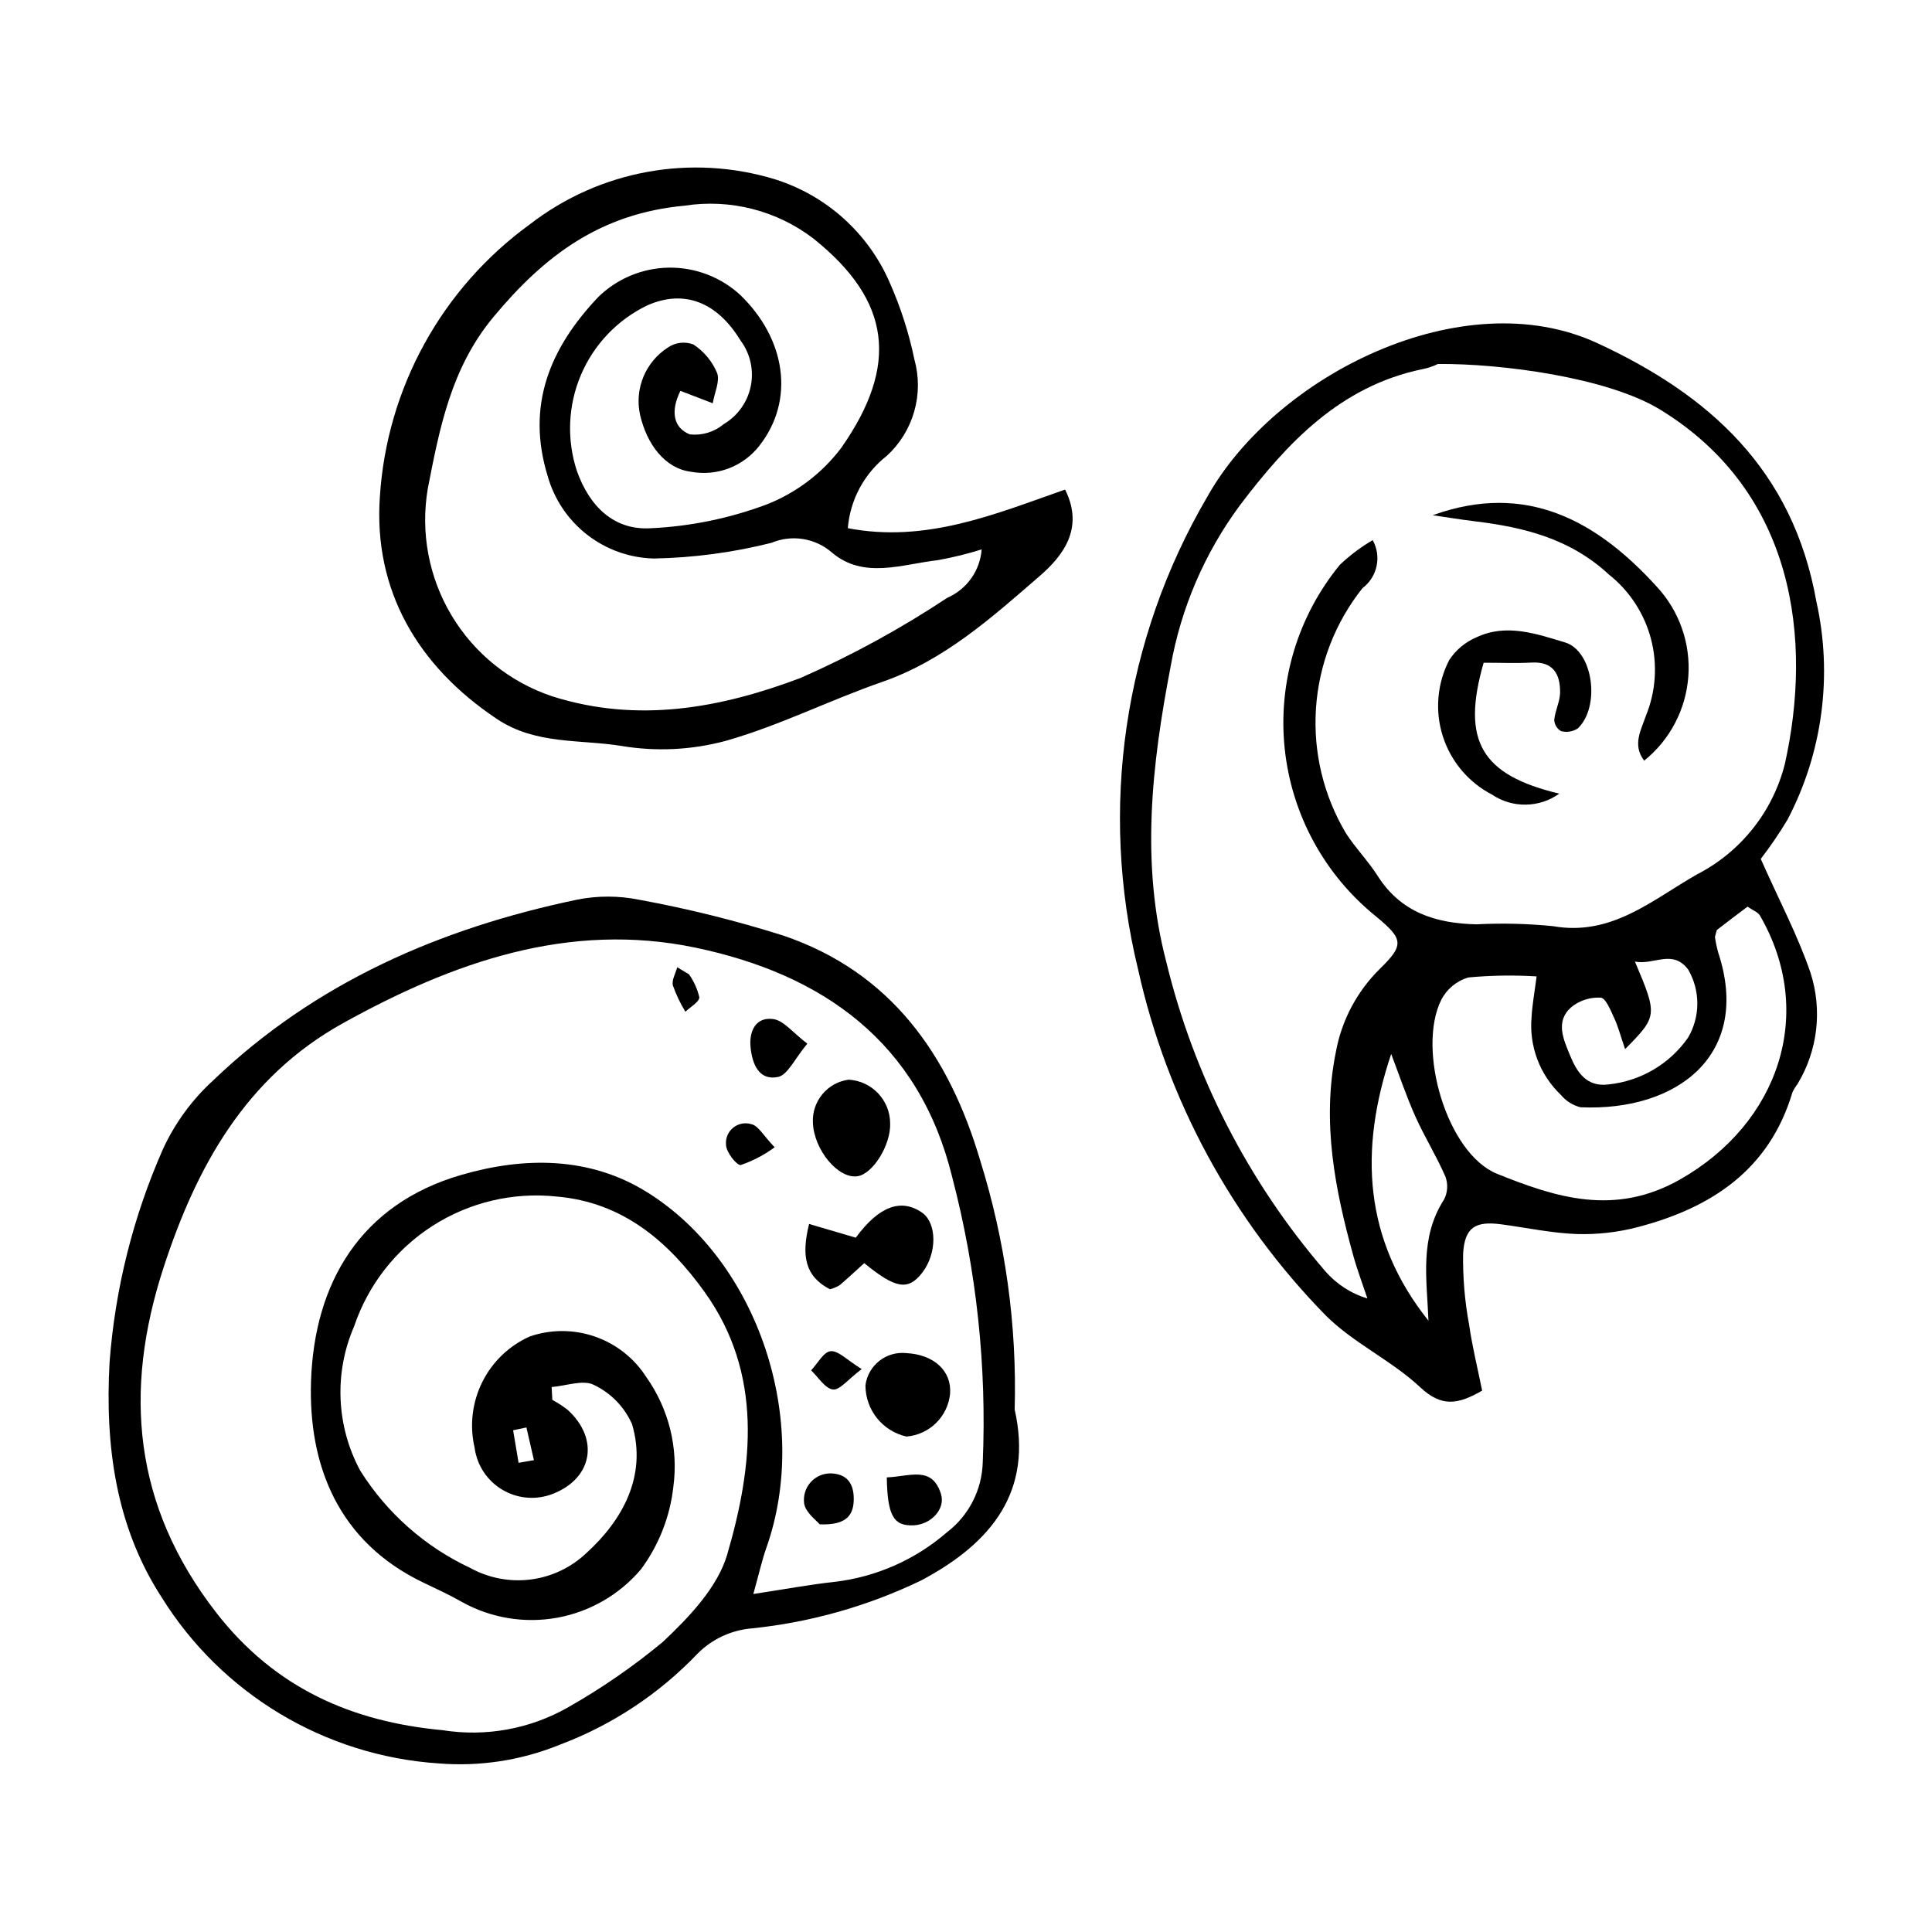 <?xml version="1.0" encoding="UTF-8"?>
<!-- Uploaded to: ICON Repo, www.svgrepo.com, Generator: ICON Repo Mixer Tools -->
<svg fill="#000000" width="800px" height="800px" version="1.1" viewBox="144 144 512 512" xmlns="http://www.w3.org/2000/svg">
 <g>
  <path d="m368.68 283.97c20.711 4 39.035-3.727 57.582-10.23 5.238 10.488-0.863 17.828-6.766 22.941-12.66 10.961-25.273 22.328-41.723 28.039-13.945 4.844-27.289 11.605-41.438 15.613-8.957 2.414-18.328 2.883-27.484 1.375-11.051-1.82-22.82-0.285-33.121-7.144-21.188-14.113-32.746-34.305-31.066-58.824v-0.004c1.805-28.852 16.414-55.387 39.828-72.34 18.426-14.242 42.609-18.672 64.887-11.883 13.578 4.269 24.648 14.203 30.348 27.242 2.922 6.578 5.133 13.445 6.594 20.488 1.258 4.512 1.246 9.285-0.039 13.789-1.281 4.508-3.785 8.57-7.234 11.742-5.988 4.668-9.746 11.629-10.367 19.195zm-44.363-36.391c-2.652 5.359-1.922 9.785 2.508 11.543h0.004c3.215 0.348 6.438-0.625 8.922-2.699 3.738-2.188 6.363-5.867 7.215-10.113 0.855-4.246-0.145-8.656-2.746-12.117-6.242-10.258-15.059-13.559-24.707-9.25l-0.004-0.004c-7.891 3.812-14.129 10.359-17.555 18.422s-3.809 17.098-1.078 25.422c3.277 9.277 9.73 15.812 19.578 15.203v0.004c10.484-0.492 20.828-2.613 30.66-6.285 7.871-3.074 14.73-8.27 19.82-15.008 15.383-21.953 13.184-39.016-7.273-55.402l0.004-0.004c-9.746-7.496-22.137-10.672-34.289-8.781-22.242 2.059-37.059 13.203-50.59 29.473-11.254 13.531-14.277 29.402-17.426 45.543h0.004c-1.965 11.59 0.273 23.5 6.316 33.586 6.043 10.086 15.492 17.68 26.637 21.41 22.707 7.223 44.738 3.117 65.852-4.863 13.543-5.965 26.551-13.07 38.887-21.246 2.539-1.105 4.727-2.883 6.328-5.141 1.602-2.258 2.559-4.91 2.766-7.672-3.809 1.188-7.688 2.141-11.613 2.848-9.484 1.066-19.652 5.129-28.062-2.016-2.168-1.887-4.82-3.129-7.656-3.582-2.836-0.457-5.742-0.105-8.391 1.008-10.199 2.566-20.66 3.961-31.176 4.152-6.406-0.16-12.594-2.371-17.656-6.305-5.059-3.938-8.727-9.391-10.461-15.562-5.719-18.602 0.516-33.816 13.348-47.367 5.008-4.93 11.719-7.738 18.742-7.848 7.023-0.105 13.82 2.492 18.977 7.262 12.016 11.598 14.539 27.781 5.062 39.906-2.094 2.707-4.891 4.785-8.086 6.008-3.195 1.219-6.668 1.539-10.031 0.922-6.848-0.848-11.719-7.176-13.547-15.191h0.004c-0.715-3.344-0.398-6.828 0.91-9.984 1.309-3.16 3.547-5.848 6.414-7.711 1.984-1.383 4.519-1.711 6.789-0.875 2.809 1.824 5.008 4.453 6.309 7.539 0.828 2.156-0.652 5.203-1.141 8.062z"/>
  <path d="m610.62 371.62c2.559-3.328 4.926-6.797 7.086-10.395 9.309-17.766 12.02-38.258 7.648-57.832-6.203-34.867-28.336-54.754-58.137-68.496-35.57-16.402-85.16 8.465-103.26 40.73-22.152 37.805-28.734 82.742-18.344 125.31 7.684 34.605 24.91 66.363 49.727 91.676 7.344 7.336 17.414 11.898 25.023 19.023 5.699 5.34 10.02 4.574 16.418 0.895-1.211-6.008-2.633-11.707-3.453-17.492l-0.004 0.004c-1.156-6.227-1.688-12.551-1.582-18.879 0.434-6.981 3.312-8.605 10.102-7.707 6.684 0.883 13.34 2.344 20.043 2.574 5.445 0.16 10.887-0.457 16.156-1.84 19.48-5.098 34.871-15.168 40.98-35.746h0.004c0.367-0.762 0.812-1.488 1.328-2.164 5.363-8.848 6.625-19.59 3.461-29.441-3.352-9.852-8.285-19.164-13.199-30.223zm-115.51 109.14c-20.293-23.57-34.699-51.621-42.031-81.848-6.848-26.16-3.852-52.203 1.137-78.215 2.727-15.492 9.02-30.137 18.371-42.785 12.516-16.512 26.508-31.512 48.281-36.066l0.004 0.004c1.453-0.27 2.863-0.738 4.188-1.395 16.793-0.141 44.965 3.559 58.949 12.125 35.734 21.891 40.363 61.012 32.969 94.008h-0.004c-3.219 12.582-11.672 23.184-23.223 29.121-11.828 6.711-22.613 16.484-38.184 13.734-6.75-0.672-13.539-0.836-20.312-0.488-10.664-0.234-19.98-3.121-26.129-12.793-2.492-3.922-5.812-7.312-8.352-11.207h-0.004c-5.996-9.996-8.793-21.586-8.023-33.219 0.77-11.629 5.07-22.75 12.328-31.871 3.953-2.973 5.109-8.406 2.703-12.727-3.133 1.84-6.047 4.031-8.688 6.527-11.168 13.602-16.441 31.102-14.641 48.609 1.805 17.508 10.527 33.566 24.234 44.609 7.273 6.012 7.457 7.555 1.004 13.863-6.09 5.988-10.172 13.719-11.684 22.125-3.727 18.441-0.254 36.273 4.656 53.961 1.055 3.809 2.465 7.516 3.715 11.27v0.004c-4.383-1.32-8.293-3.867-11.266-7.348zm82.16-81.934c5.086 1.012 9.926-3.394 14.109 2.109 1.598 2.742 2.438 5.856 2.434 9.027-0.004 3.172-0.852 6.285-2.453 9.02-4.894 7.004-12.586 11.527-21.082 12.402-5.785 0.77-8.391-3.242-10.188-7.66-1.727-4.238-4.031-9.051 0.371-12.867 2.191-1.742 4.949-2.617 7.746-2.469 1.348 0.113 2.621 3.383 3.57 5.394 1.012 2.141 1.598 4.481 2.891 8.246 8.613-8.715 8.633-8.949 2.602-23.203zm-50.582 63.059c-6.551 10.164-4.555 21.133-4.129 32.117-17.137-21.438-18.465-45.145-9.879-70.691 2.113 5.531 3.996 11.172 6.41 16.57 2.414 5.402 5.59 10.465 7.938 15.887h0.004c0.754 1.996 0.633 4.219-0.344 6.117zm62.527-5.305c-17.336 9.832-32.977 4.734-48.461-1.504-13.305-5.359-21.352-32.949-14.809-46.098 1.48-2.891 4.086-5.039 7.203-5.945 6.008-0.555 12.051-0.648 18.07-0.277-0.535 4.188-1.152 7.422-1.328 10.68-0.723 7.738 2.144 15.379 7.773 20.738 1.332 1.602 3.141 2.742 5.16 3.262 25.98 1.152 45.371-14.18 36.539-40.938v-0.004c-0.391-1.383-0.684-2.789-0.887-4.211 0.352-1.125 0.352-1.695 0.625-1.91 2.625-2.055 5.301-4.051 8.008-6.098 1.352 0.941 2.758 1.422 3.316 2.391 14.891 25.766 5.035 55.027-21.211 69.914z"/>
  <path d="m537.18 319.63c-6 20.809-0.57 29.758 20.047 34.699v-0.004c-2.598 1.855-5.695 2.871-8.887 2.914-3.191 0.047-6.316-0.887-8.961-2.672-6.231-3.238-10.914-8.816-13.035-15.508-2.117-6.691-1.492-13.949 1.738-20.18 1.758-2.664 4.266-4.75 7.207-5.992 7.914-3.742 15.918-0.906 23.453 1.359 7.504 2.254 9.438 17.055 3.383 22.801-1.309 0.848-2.906 1.105-4.414 0.715-1.078-0.613-1.766-1.734-1.82-2.973 0.23-2.473 1.539-4.891 1.551-7.332 0.027-4.769-1.789-8.18-7.516-7.871-4.156 0.223-8.336 0.043-12.746 0.043z"/>
  <path d="m523.69 280.54c24.777-8.949 43.523 1.469 59.41 18.977 5.949 6.426 8.965 15.031 8.324 23.766s-4.879 16.809-11.699 22.301c-3.207-4.168-0.797-8.156 0.434-11.828h-0.004c2.668-6.477 3.148-13.645 1.375-20.418-1.773-6.773-5.711-12.785-11.207-17.121-10.227-9.484-22.469-12.492-35.551-14.078-3.703-0.449-7.387-1.062-11.082-1.598z"/>
  <path d="m412.9 517.55c4.848 21.484-5.828 35.219-24.758 45.273-14.102 6.801-29.277 11.102-44.852 12.711-5.418 0.441-10.504 2.789-14.355 6.621-10.227 10.738-22.746 19.023-36.629 24.23-10.164 4.137-21.156 5.824-32.09 4.934-30.137-2.008-57.465-18.41-73.406-44.062-12.156-18.754-15.004-40.258-13.77-62.285 1.469-19.473 6.246-38.555 14.137-56.422 3.176-6.91 7.703-13.109 13.32-18.238 27.086-25.953 60.168-40.32 96.426-47.891v-0.004c5.43-1.082 11.02-1.074 16.445 0.02 12.898 2.363 25.637 5.531 38.141 9.48 28.672 9.695 44.043 31.824 52.246 59.598 6.684 21.355 9.773 43.672 9.145 66.035zm-122.71-5.973 0.184 3.406v0.004c1.438 0.766 2.805 1.656 4.09 2.656 8.359 7.656 6.598 17.973-3.719 22.148-4.394 1.805-9.379 1.469-13.488-0.918-4.109-2.383-6.875-6.543-7.488-11.254-1.355-5.844-0.637-11.973 2.031-17.344s7.117-9.645 12.59-12.098c5.617-1.926 11.719-1.91 17.324 0.047 5.606 1.957 10.391 5.742 13.586 10.75 5.961 8.43 8.516 18.797 7.148 29.031-0.879 7.91-3.836 15.449-8.566 21.852-5.68 6.723-13.516 11.262-22.172 12.848-8.656 1.582-17.594 0.109-25.285-4.164-3.305-1.895-6.789-3.488-10.234-5.137-22.523-10.785-30.523-31.027-29.762-53.438 0.879-25.875 13.016-46.832 39.836-54.609 16.602-4.812 33.945-4.938 49.234 4.594 29.621 18.461 43.406 60.758 31.613 94.18-1.199 3.398-1.977 6.949-3.469 12.297 8.465-1.285 14.98-2.512 21.555-3.219h0.004c11.016-1.301 21.383-5.879 29.762-13.148 5.781-4.414 9.262-11.207 9.473-18.48 1.086-25.469-1.641-50.961-8.09-75.625-8.73-35.742-34.254-53.73-67.938-60.797-33.609-7.047-64.273 3.785-93.48 19.973-25.938 14.379-38.953 38.242-47.625 64.91-10.57 32.5-8.082 62.848 13.957 91.262 15.711 20.254 36.227 28.996 60.016 31.211h-0.004c11.461 1.824 23.195-0.312 33.277-6.055 8.84-5.019 17.223-10.805 25.051-17.285 6.961-6.543 14.574-14.496 17.121-23.223 6.863-23.508 9.551-47.879-5.996-69.566-9.543-13.309-21.66-23.82-39.285-25.297v-0.004c-11.508-1.207-23.086 1.543-32.828 7.793-9.738 6.254-17.062 15.633-20.758 26.598-5.356 12.324-4.766 26.422 1.605 38.25 7.039 11.223 17.164 20.176 29.16 25.793 4.891 2.699 10.516 3.773 16.055 3.059 5.543-0.715 10.711-3.18 14.758-7.035 9.379-8.516 16.16-20.336 12.066-34.121-2.008-4.555-5.578-8.238-10.07-10.383-2.848-1.512-7.43 0.246-11.238 0.539zm-8.758 20.086 4.062-0.707-1.988-8.664-3.523 0.742z"/>
  <path d="m370.79 472c6.094-8.316 11.988-10.504 17.543-6.656 4 2.769 4.031 10.816 0.062 15.941-3.746 4.836-7.082 4.231-15.367-2.543-2.188 1.984-4.301 3.977-6.512 5.852v-0.004c-0.797 0.477-1.656 0.84-2.551 1.082-6.703-3.434-7.609-8.984-5.547-17.309z"/>
  <path d="m379.9 441.66c0.215 5.734-4.551 13.453-8.68 14.059-5.09 0.746-11.516-6.988-11.793-14.188-0.289-5.68 3.816-10.637 9.453-11.406 6.144 0.332 10.969 5.383 11.02 11.535z"/>
  <path d="m384.23 524.7c-6.375-1.426-10.898-7.09-10.875-13.621 0.719-5.289 5.508-9.051 10.816-8.492 7.328 0.371 12.027 4.699 11.617 10.699v0.004c-0.574 6.102-5.449 10.914-11.559 11.41z"/>
  <path d="m357.95 420.58c-3.379 4.027-5.203 8.312-7.785 8.832-5.117 1.027-6.848-3.555-7.266-7.957-0.406-4.301 1.457-8.027 6.035-7.387 2.777 0.387 5.164 3.594 9.016 6.512z"/>
  <path d="m379.01 535.52c6.059-0.203 12.02-3.207 14.371 4.453 1.223 3.981-2.719 8.051-7.231 8.25-5.301 0.238-6.969-2.43-7.141-12.703z"/>
  <path d="m361.22 547.96c-0.805-1.008-3.66-3.016-4.109-5.465l0.004-0.004c-0.301-2.078 0.344-4.188 1.762-5.738 1.418-1.555 3.457-2.391 5.555-2.281 4.184 0.223 5.785 2.856 5.82 6.606 0.039 4.367-1.812 7.172-9.031 6.883z"/>
  <path d="m349.29 448.04c-2.731 2.019-5.754 3.602-8.969 4.699-1.082 0.168-3.867-3.406-3.922-5.328h0.004c-0.176-1.738 0.535-3.453 1.895-4.559 1.355-1.102 3.18-1.453 4.848-0.93 1.84 0.414 3.184 3.047 6.144 6.117z"/>
  <path d="m372.36 506.82c-3.625 2.727-5.82 5.633-7.621 5.406-2.109-0.266-3.871-3.262-5.785-5.074 1.715-1.805 3.309-4.902 5.172-5.07 2.039-0.191 4.32 2.328 8.234 4.738z"/>
  <path d="m326.59 402.21c1.293 1.828 2.223 3.883 2.738 6.059 0.047 1.238-2.375 2.566-3.688 3.852v0.004c-1.344-2.203-2.453-4.535-3.316-6.965-0.363-1.418 0.723-3.207 1.152-4.832z"/>
 </g>
</svg>